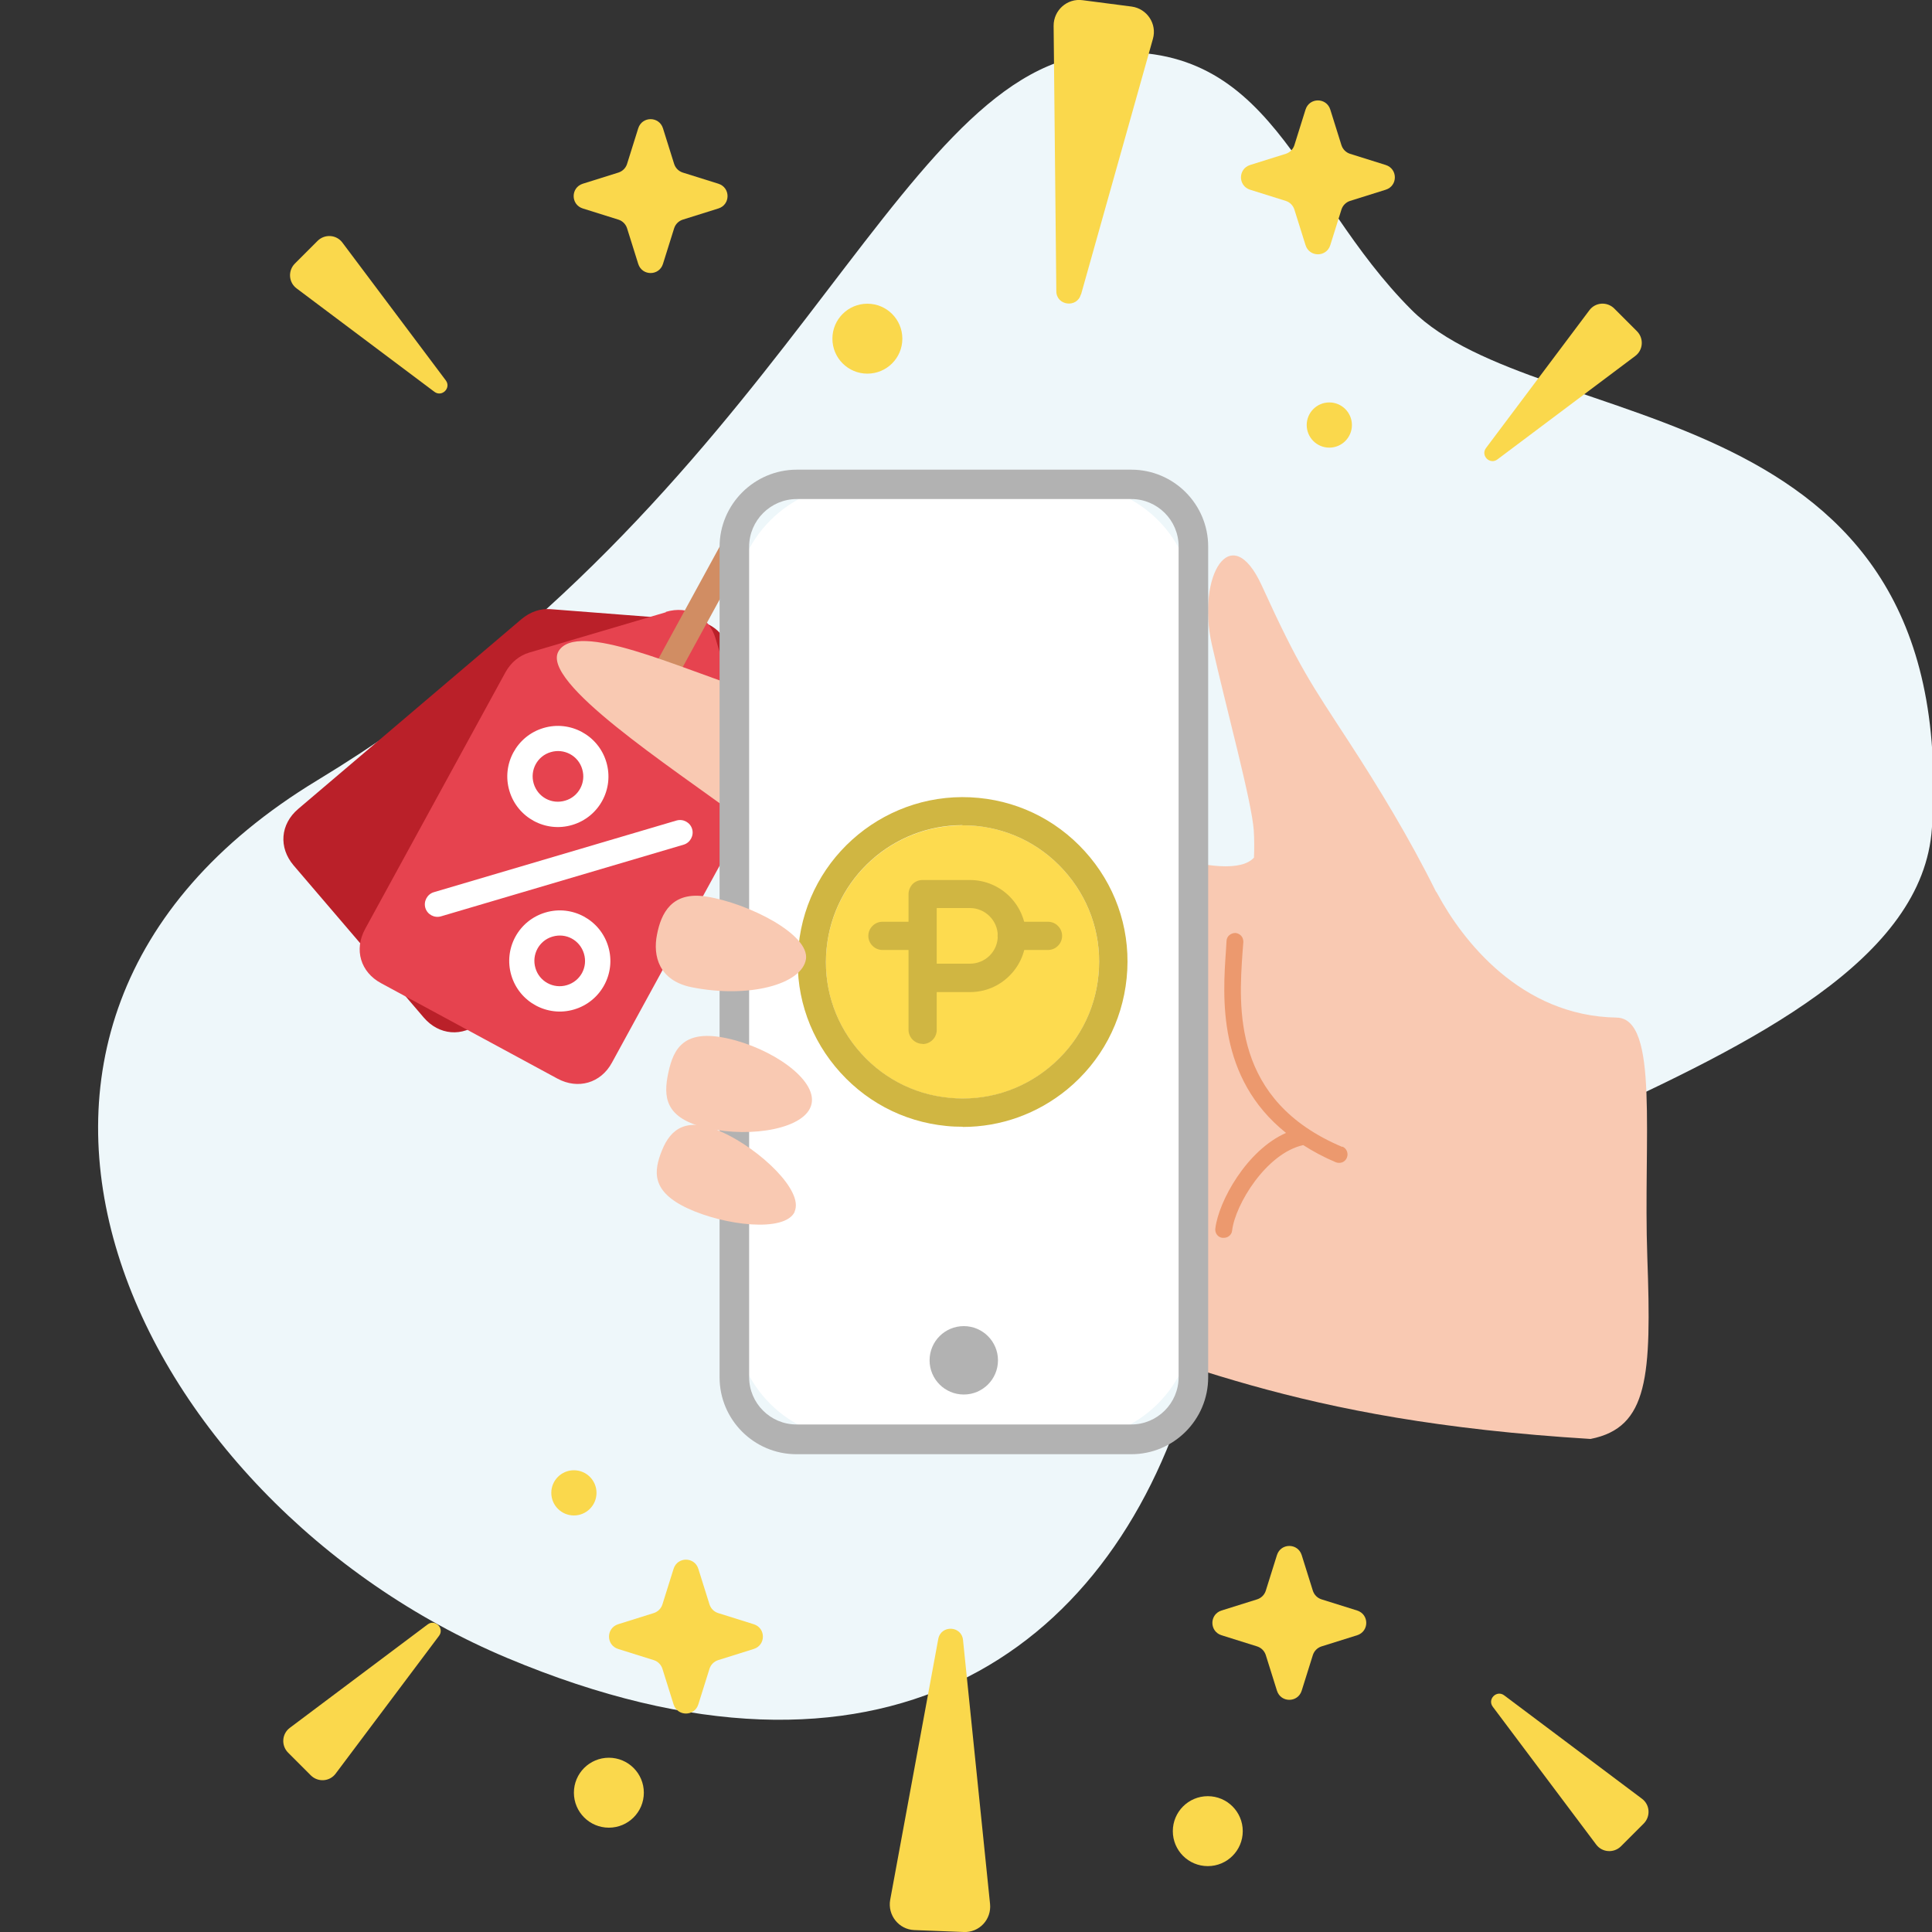 <svg width="100" height="100" viewBox="0 0 100 100" fill="none" xmlns="http://www.w3.org/2000/svg">
<rect x="0" y="0" width="100" height="100" fill="#333333" stroke="none"/>
<g clip-path="url(#clip0_2621_702)">
<path d="M26.268 85.823C45.625 93.938 57.354 85.585 61.482 71.979C65.026 60.277 99.104 56.419 99.996 42.856C101.495 19.977 79.719 22.698 73.059 16.038C67.049 10.028 65.897 1.756 56.618 2.789C46.112 3.958 40.751 25.636 16.422 40.389C-4.867 53.292 6.911 77.708 26.268 85.823Z" fill="#EEF7FA"/>
<path d="M35.855 32.1L28.495 31.53C27.975 31.49 27.445 31.66 26.975 32.06L15.435 41.87C14.505 42.66 14.415 43.87 15.195 44.79L21.935 52.67C22.715 53.58 23.935 53.7 24.865 52.9L36.405 43.09C36.875 42.69 37.125 42.19 37.165 41.67L37.755 34.33C37.855 33.13 37.065 32.2 35.845 32.1H35.855ZM33.885 36.99C33.115 36.93 32.545 36.26 32.605 35.5C32.665 34.74 33.335 34.16 34.105 34.22C34.875 34.28 35.445 34.95 35.385 35.71C35.325 36.47 34.655 37.05 33.885 36.99Z" fill="#BA2029"/>
<path d="M34.465 31.69L27.385 33.78C26.885 33.93 26.445 34.28 26.155 34.81L18.895 48.09C18.315 49.16 18.665 50.32 19.725 50.89L28.855 55.83C29.915 56.4 31.095 56.07 31.675 55L38.935 41.72C39.225 41.18 39.285 40.63 39.135 40.13L37.045 33.07C36.705 31.91 35.635 31.32 34.465 31.67V31.69ZM34.385 36.95C33.645 37.17 32.875 36.75 32.655 36.01C32.435 35.27 32.865 34.5 33.595 34.28C34.325 34.06 35.105 34.48 35.325 35.22C35.545 35.96 35.115 36.73 34.385 36.95Z" fill="#E6434F"/>
<path d="M35.385 43.72L22.825 47.43C22.475 47.53 22.115 47.33 22.015 46.99C21.915 46.65 22.115 46.28 22.455 46.18L35.015 42.47C35.365 42.37 35.725 42.57 35.825 42.91C35.925 43.25 35.725 43.62 35.385 43.72Z" fill="white"/>
<path d="M29.715 52.25C28.335 52.66 26.875 51.87 26.465 50.48C26.055 49.09 26.845 47.64 28.235 47.23C29.615 46.82 31.075 47.61 31.485 49C31.895 50.38 31.105 51.84 29.715 52.25ZM28.595 48.48C27.905 48.68 27.505 49.41 27.715 50.11C27.915 50.8 28.645 51.2 29.345 50.99C30.045 50.78 30.435 50.06 30.225 49.36C30.015 48.66 29.295 48.27 28.595 48.48Z" fill="white"/>
<path d="M29.615 42.7C28.235 43.11 26.775 42.32 26.365 40.93C25.955 39.55 26.745 38.09 28.135 37.68C29.515 37.27 30.975 38.06 31.385 39.45C31.795 40.84 31.005 42.29 29.615 42.7ZM28.505 38.93C27.815 39.13 27.415 39.86 27.625 40.56C27.835 41.26 28.555 41.65 29.255 41.44C29.945 41.24 30.345 40.51 30.135 39.81C29.935 39.12 29.205 38.72 28.505 38.93Z" fill="white"/>
<path d="M34.625 35.43C34.465 35.48 34.285 35.46 34.125 35.38C33.805 35.21 33.685 34.81 33.865 34.49L37.245 28.3C37.415 27.98 37.815 27.86 38.135 28.04C38.455 28.21 38.575 28.61 38.395 28.93L35.015 35.12C34.925 35.28 34.785 35.39 34.625 35.44V35.43Z" fill="#D18D63"/>
<path d="M65.015 65.64L50.285 66.62C48.755 66.28 47.785 64.77 48.125 63.24L51.515 47.82C51.855 46.29 53.365 45.32 54.895 45.66L68.495 49.85C70.025 50.19 70.995 51.7 70.655 53.23L68.405 63.48C68.065 65.01 66.555 65.98 65.025 65.64H65.015Z" fill="#F9C9B2"/>
<path d="M28.915 33.7C27.945 35.29 34.725 39.69 38.255 42.31C40.945 44.31 38.805 40.98 39.685 39.31C40.565 37.64 41.875 36.74 38.685 35.71C35.135 34.57 29.885 32.11 28.915 33.7Z" fill="#F9C9B2"/>
<path d="M85.265 65.08C85.045 58.94 85.895 52.71 83.675 52.67C78.705 52.59 75.685 48.65 74.405 46.27C74.385 46.23 74.355 46.18 74.315 46.13C72.925 43.33 71.335 40.73 69.835 38.42C67.865 35.39 67.255 34.58 65.315 30.32C63.705 26.79 61.925 29.83 62.725 33.36C63.495 36.76 64.785 41.46 64.895 42.98C64.925 43.46 64.925 43.93 64.905 44.39C62.305 47.25 41.155 35.54 38.255 35.58C36.525 35.6 41.725 45.46 41.115 48.7C40.905 49.85 39.575 51.59 40.345 53.32C43.525 60.43 36.775 59.43 38.555 62.04C40.695 65.18 45.405 65.67 52.555 67.78C61.005 70.27 66.725 73.52 82.325 74.48C85.325 73.89 85.485 71.23 85.265 65.09V65.08Z" fill="#F9C9B2"/>
<path d="M69.465 59.36C63.775 56.96 64.115 52.15 64.315 49.27L64.355 48.76C64.355 48.64 64.325 48.53 64.245 48.44C64.165 48.35 64.055 48.3 63.945 48.29C63.705 48.29 63.495 48.46 63.485 48.7L63.455 49.2C63.285 51.62 63.005 55.79 66.565 58.64C64.535 59.53 63.075 62.17 62.905 63.59C62.875 63.83 63.045 64.05 63.275 64.07H63.345C63.565 64.07 63.755 63.91 63.775 63.69C63.935 62.34 65.545 59.69 67.455 59.27C67.955 59.59 68.505 59.89 69.145 60.16C69.195 60.18 69.255 60.19 69.315 60.19C69.495 60.19 69.645 60.09 69.715 59.92C69.805 59.7 69.705 59.44 69.485 59.35L69.465 59.36Z" fill="#EC996E"/>
<path d="M55.465 74.5H44.315C40.835 74.5 38.015 71.68 38.015 68.2V31.42C38.015 27.92 40.855 25.07 44.365 25.07H55.475C58.955 25.07 61.775 27.89 61.775 31.37L61.775 68.2C61.775 71.68 58.955 74.5 55.475 74.5H55.465Z" fill="white"/>
<path d="M37.245 71.29V28.31C37.245 26.1 39.045 24.31 41.245 24.31H58.555C60.755 24.31 62.535 26.1 62.535 28.29V71.29C62.535 73.49 60.745 75.27 58.555 75.27H41.225C39.025 75.27 37.245 73.48 37.245 71.29ZM41.245 25.83C39.885 25.83 38.775 26.94 38.775 28.3V71.28C38.775 72.63 39.875 73.73 41.225 73.73H58.555C59.905 73.73 61.005 72.63 61.005 71.28V28.28C61.005 26.93 59.905 25.83 58.555 25.83H41.245Z" fill="#B2B2B2"/>
<path d="M56.855 50.48C57.045 48.6 56.485 46.76 55.285 45.3C54.085 43.84 52.395 42.93 50.515 42.75C50.275 42.73 50.045 42.72 49.815 42.72C46.225 42.72 43.145 45.45 42.785 49.1C42.595 50.98 43.155 52.82 44.355 54.28C45.555 55.74 47.245 56.65 49.125 56.83C51.005 57.02 52.845 56.46 54.305 55.26C55.765 54.06 56.675 52.37 56.855 50.49" fill="#FDDB4F"/>
<path d="M47.755 54.03C47.355 54.03 47.025 53.7 47.025 53.3V50.62V46.28C47.025 46.09 47.105 45.9 47.235 45.76C47.375 45.62 47.555 45.55 47.755 45.55H50.205C51.805 45.55 53.105 46.85 53.105 48.45C53.105 49.22 52.805 49.95 52.255 50.5C51.705 51.05 50.985 51.35 50.205 51.35H48.485V53.31C48.485 53.71 48.155 54.04 47.755 54.04V54.03ZM48.485 47V49.88H50.205C50.585 49.88 50.955 49.73 51.225 49.46C51.495 49.19 51.645 48.83 51.645 48.44C51.645 47.65 50.995 47 50.205 47H48.485Z" fill="#D0B642"/>
<path d="M52.365 49.17C51.965 49.17 51.635 48.84 51.635 48.44C51.635 48.04 51.965 47.71 52.365 47.71H54.245C54.645 47.71 54.975 48.04 54.975 48.44C54.975 48.84 54.645 49.17 54.245 49.17H52.365Z" fill="#D0B642"/>
<path d="M45.675 49.17C45.275 49.17 44.945 48.84 44.945 48.44C44.945 48.04 45.275 47.71 45.675 47.71H47.555C47.955 47.71 48.285 48.04 48.285 48.44C48.285 48.84 47.955 49.17 47.555 49.17H45.675Z" fill="#D0B642"/>
<path d="M49.835 58.32C49.555 58.32 49.265 58.31 48.985 58.28C46.715 58.06 44.675 56.96 43.225 55.2C41.775 53.44 41.105 51.22 41.335 48.95C41.795 44.27 45.985 40.84 50.665 41.3C52.935 41.52 54.975 42.62 56.425 44.38C57.875 46.14 58.545 48.36 58.315 50.63C58.085 52.9 56.995 54.94 55.235 56.39C53.695 57.65 51.805 58.33 49.835 58.33V58.32ZM49.815 42.71C46.225 42.71 43.145 45.44 42.785 49.09C42.595 50.97 43.155 52.81 44.355 54.27C45.555 55.73 47.245 56.64 49.125 56.82C51.005 57.01 52.845 56.45 54.305 55.25C55.765 54.05 56.675 52.36 56.855 50.48C57.045 48.6 56.485 46.76 55.285 45.3C54.085 43.84 52.395 42.93 50.515 42.75C50.275 42.73 50.045 42.72 49.815 42.72V42.71Z" fill="#D0B642"/>
<path d="M49.885 72.18C50.862 72.18 51.655 71.388 51.655 70.41C51.655 69.433 50.862 68.64 49.885 68.64C48.907 68.64 48.115 69.433 48.115 70.41C48.115 71.388 48.907 72.18 49.885 72.18Z" fill="#B2B2B2"/>
<path d="M41.715 49.65C41.505 50.95 38.755 51.69 35.805 51.1C34.105 50.76 33.785 49.48 34.005 48.38C34.215 47.28 34.765 46.11 36.585 46.41C38.715 46.75 41.925 48.36 41.715 49.66V49.65Z" fill="#F9C9B2"/>
<path d="M42.005 57.14C41.725 58.42 38.905 58.9 36.645 58.4C34.385 57.9 34.325 56.76 34.595 55.51C34.865 54.26 35.405 53.25 37.665 53.75C39.925 54.25 42.285 55.86 42.005 57.14Z" fill="#F9C9B2"/>
<path d="M41.125 62.72C41.625 61.63 39.315 59.49 37.425 58.62C35.525 57.74 34.705 58.45 34.265 59.54C33.825 60.63 33.705 61.67 35.605 62.55C37.505 63.43 40.625 63.81 41.135 62.72H41.125Z" fill="#F9C9B2"/>
<path d="M36.725 86.37L36.145 88.22C35.945 88.85 35.065 88.85 34.865 88.22L34.285 86.37C34.215 86.16 34.055 86 33.845 85.93L31.995 85.35C31.365 85.15 31.365 84.27 31.995 84.07L33.845 83.49C34.055 83.42 34.215 83.26 34.285 83.05L34.865 81.2C35.065 80.57 35.945 80.57 36.145 81.2L36.725 83.05C36.795 83.26 36.955 83.42 37.165 83.49L39.015 84.07C39.645 84.27 39.645 85.15 39.015 85.35L37.165 85.93C36.955 86 36.795 86.16 36.725 86.37Z" fill="#FAD84C"/>
<path d="M49.845 84.88L51.245 98.55C51.325 99.35 50.685 100.04 49.875 100L47.325 99.9C46.525 99.87 45.935 99.13 46.075 98.34L48.565 84.83C48.705 84.1 49.765 84.14 49.845 84.88Z" fill="#FAD84C"/>
<path d="M77.265 88.34L82.615 95.47C82.925 95.89 83.535 95.93 83.905 95.56L85.075 94.39C85.445 94.02 85.405 93.41 84.985 93.1L77.855 87.75C77.465 87.46 76.975 87.95 77.265 88.34Z" fill="#FAD84C"/>
<path d="M22.725 84.67L17.375 91.8C17.065 92.22 16.455 92.26 16.085 91.89L14.915 90.72C14.545 90.35 14.585 89.74 15.005 89.43L22.135 84.08C22.525 83.79 23.015 84.28 22.725 84.67Z" fill="#FAD84C"/>
<path d="M29.705 78.44C30.351 78.44 30.875 77.916 30.875 77.27C30.875 76.624 30.351 76.1 29.705 76.1C29.059 76.1 28.535 76.624 28.535 77.27C28.535 77.916 29.059 78.44 29.705 78.44Z" fill="#FAD84C"/>
<path d="M67.955 85.66L67.375 87.51C67.175 88.14 66.295 88.14 66.095 87.51L65.515 85.66C65.445 85.45 65.285 85.29 65.075 85.22L63.225 84.64C62.595 84.44 62.595 83.56 63.225 83.36L65.075 82.78C65.285 82.71 65.445 82.55 65.515 82.34L66.095 80.49C66.295 79.86 67.175 79.86 67.375 80.49L67.955 82.34C68.025 82.55 68.185 82.71 68.395 82.78L70.245 83.36C70.875 83.56 70.875 84.44 70.245 84.64L68.395 85.22C68.185 85.29 68.025 85.45 67.955 85.66Z" fill="#FAD84C"/>
<path d="M62.515 96.59C63.515 96.59 64.325 95.78 64.325 94.78C64.325 93.78 63.515 92.97 62.515 92.97C61.515 92.97 60.705 93.78 60.705 94.78C60.705 95.78 61.515 96.59 62.515 96.59Z" fill="#FAD84C"/>
<path d="M31.515 94.6C32.515 94.6 33.325 93.79 33.325 92.79C33.325 91.79 32.515 90.98 31.515 90.98C30.515 90.98 29.705 91.79 29.705 92.79C29.705 93.79 30.515 94.6 31.515 94.6Z" fill="#FAD84C"/>
<path d="M76.915 23.19L82.265 16.06C82.575 15.64 83.185 15.6 83.555 15.97L84.725 17.14C85.095 17.51 85.055 18.12 84.635 18.43L77.505 23.78C77.115 24.07 76.625 23.58 76.915 23.19Z" fill="#FAD84C"/>
<path d="M23.075 19.69L17.725 12.56C17.415 12.14 16.805 12.1 16.435 12.47L15.265 13.64C14.895 14.01 14.935 14.62 15.355 14.93L22.485 20.28C22.875 20.57 23.365 20.08 23.075 19.69Z" fill="#FAD84C"/>
<path d="M68.805 23.17C69.451 23.17 69.975 22.646 69.975 22C69.975 21.354 69.451 20.83 68.805 20.83C68.159 20.83 67.635 21.354 67.635 22C67.635 22.646 68.159 23.17 68.805 23.17Z" fill="#FAD84C"/>
<path d="M32.455 11.81L33.035 13.66C33.235 14.29 34.115 14.29 34.315 13.66L34.895 11.81C34.965 11.6 35.125 11.44 35.335 11.37L37.185 10.79C37.815 10.59 37.815 9.71 37.185 9.51L35.335 8.93C35.125 8.86 34.965 8.7 34.895 8.49L34.315 6.64C34.115 6.01 33.235 6.01 33.035 6.64L32.455 8.49C32.385 8.7 32.225 8.86 32.015 8.93L30.165 9.51C29.535 9.71 29.535 10.59 30.165 10.79L32.015 11.37C32.225 11.44 32.385 11.6 32.455 11.81Z" fill="#FAD84C"/>
<path d="M66.995 10.84L67.575 12.69C67.775 13.32 68.655 13.32 68.855 12.69L69.435 10.84C69.505 10.63 69.665 10.47 69.875 10.4L71.725 9.82C72.355 9.62 72.355 8.74 71.725 8.54L69.875 7.96C69.665 7.89 69.505 7.73 69.435 7.52L68.855 5.67C68.655 5.04 67.775 5.04 67.575 5.67L66.995 7.52C66.925 7.73 66.765 7.89 66.555 7.96L64.705 8.54C64.075 8.74 64.075 9.62 64.705 9.82L66.555 10.4C66.765 10.47 66.925 10.63 66.995 10.84Z" fill="#FAD84C"/>
<path d="M44.895 19.34C45.895 19.34 46.705 18.53 46.705 17.53C46.705 16.53 45.895 15.72 44.895 15.72C43.895 15.72 43.085 16.53 43.085 17.53C43.085 18.53 43.895 19.34 44.895 19.34Z" fill="#FAD84C"/>
<path d="M55.955 15.24L59.675 2.01C59.895 1.24 59.375 0.45 58.575 0.34L56.035 0.01C55.235 -0.1 54.535 0.53 54.535 1.33L54.675 15.07C54.675 15.82 55.745 15.96 55.945 15.24H55.955Z" fill="#FAD84C"/>
</g>
<defs>
<clipPath id="clip0_2621_702">
<rect width="100" height="100" fill="white"/>
</clipPath>
</defs>
</svg>
